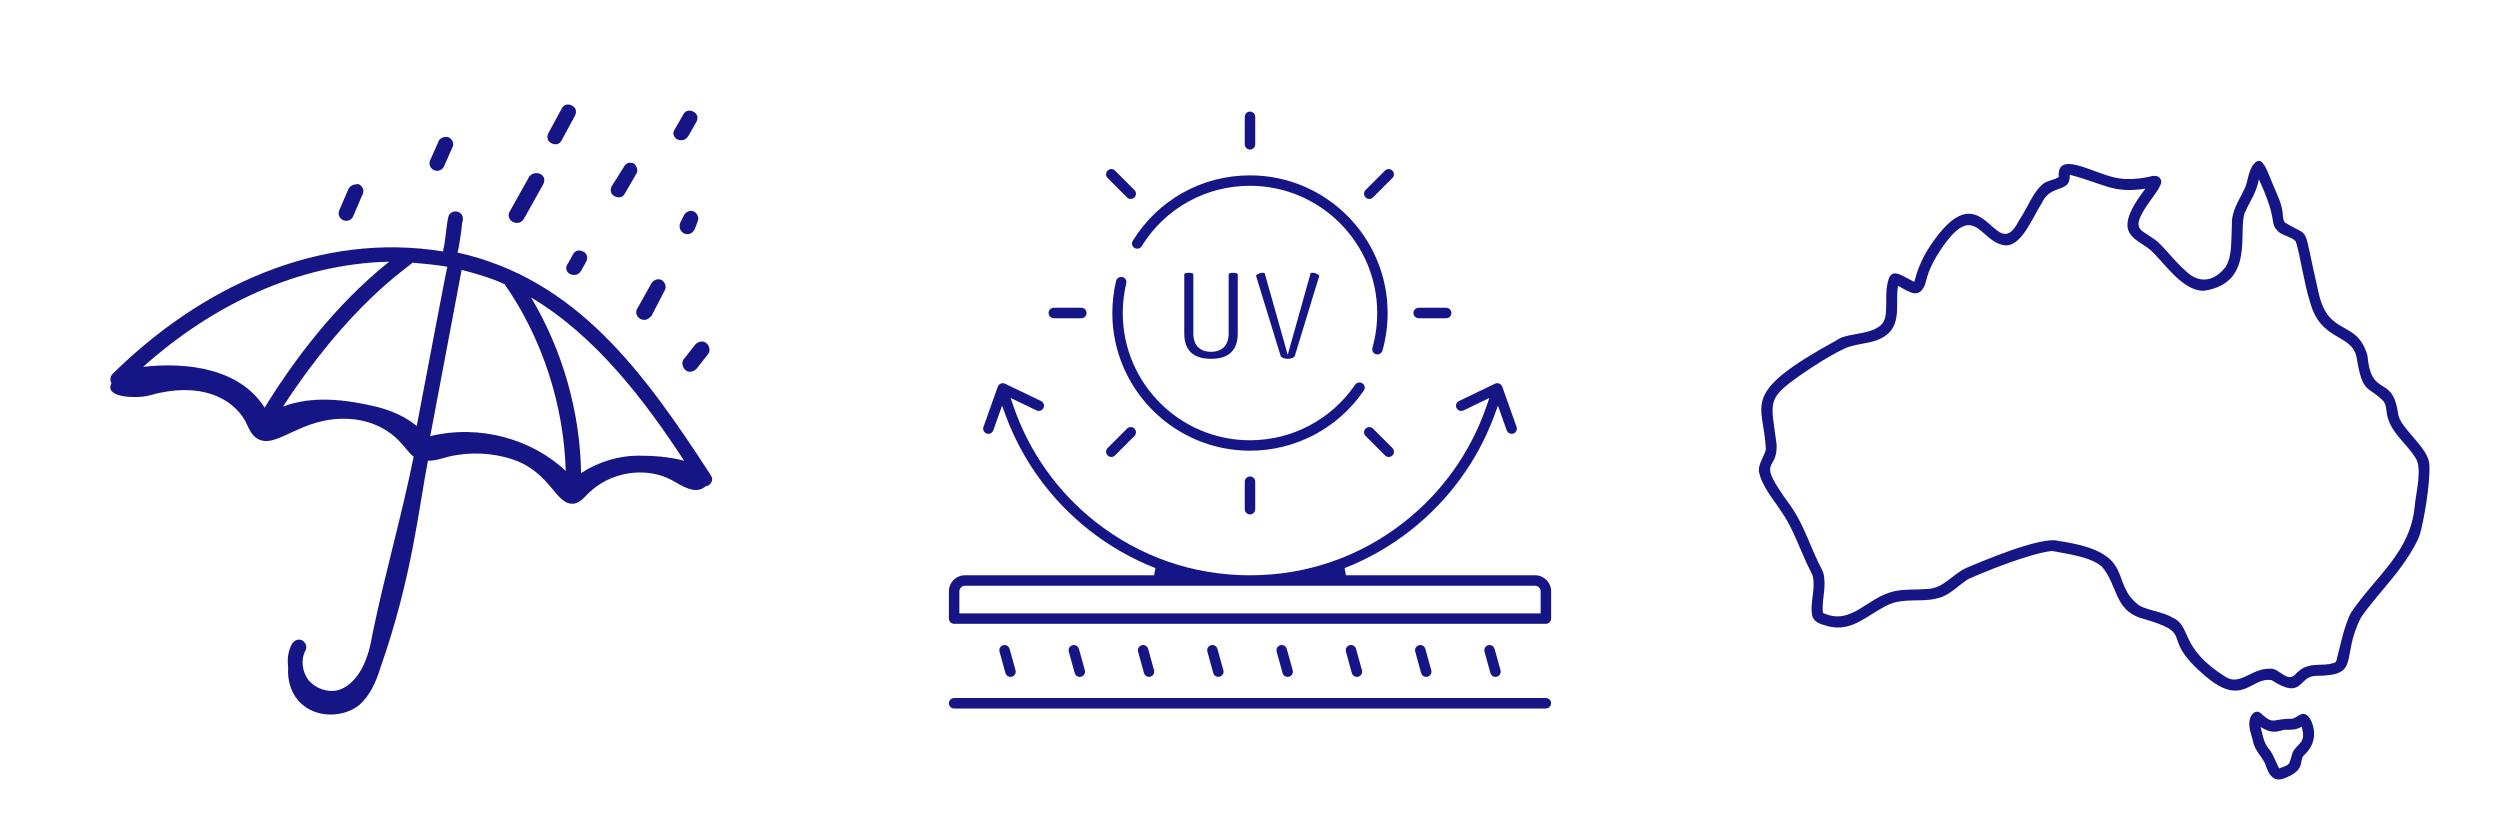 <svg viewBox="0 0 750 250" xmlns="http://www.w3.org/2000/svg" data-name="Layer 1" id="Layer_1">
  <defs>
    <style>
      .cls-1, .cls-2 {
        fill: #161586;
      }

      .cls-2 {
        fill-rule: evenodd;
      }
    </style>
  </defs>
  <g id="Icons">
    <path d="M678.21,213.95c-1.49-1.22-2.81.29-3.18,1.58-.8,2.57.53,4.94.94,7.2.57,2.39,2.43,4.15,3.47,6.15,1.35,4.05,2.75,6.08,6.58,4.33,5.71-2.47,3.62-4.92,5.07-6.54,5.44-4.8,2.41-10.88,1.27-11.89-1.89-1.7-3.3.7-4.79.85-5.89-.11-5.26,2.08-9.37-1.67h0ZM690.5,217.96c1.41,5.06-.96,4.66-2.67,7.66-1.32,3.98-.42,3.6-4.1,4.9-1.09-2.14-1.8-4.45-3.38-6.26-1.37-1.89-1.54-3.89-2.18-6.16,2.93,1.83,4.54,1.64,7.05.83,1.73.02,3.72.13,5.27-.96h0ZM617.63,53.11c-1.36.93-3.28.97-4.63,1.99-3.12,2.51-4.42,6.73-7.37,11.18-7.3,14.34-10.52-17.46-27.09,8.28-2.13,3.42-3.27,6.27-4.27,10.01-5.25-2.75-7.48-4.8-8.29,2.21-.27,2.82.12,5.81-.41,8.38-1.24,5.76-11.31,4.31-14.44,6.83-29.76,16.3-21.99,18.74-21.37,32.81-.48,2.17-2.2,4.19-2.11,6.47.72,4.4,4.43,8.58,7.01,12.58,2.35,3.44,4.03,7.45,5.69,11.35,1.05,2.52,2.21,5.04,3.41,7.37,1.01,3.75-.67,7.78-.2,11.46.19,2.77,2.94,3.3,5.15,3.93,7.19,1.58,11.52-3.55,17.67-6.47,4.77-2.3,10.22-.63,15.14-2.09,3.6-.77,7.17-4.96,9.42-5.88,4.11-1.83,17.76-7.46,24.67-8.24,4.41.89,11.73,1.72,15.03,4.79,4.68,5.61,3.64,12.45,11.16,15.21,17.72,5.04,5.63,5.11,18.74,16.6,12.18,11.17,14.55,1.03,20.96,2.17,9.45,6.16,7.94-1.25,13.29-1.29,13.78-.09,7.22-5.1,13.49-17.49,2.57-3.76,6.22-7.83,9.35-11.71,3.32-3.97,7.4-10.07,8.37-13.37,1.08-3.65,3.1-14.98,2.82-20.5.03-3.92-4.63-7.93-7.48-11.73-.95-1.27-1.74-2.46-1.95-4.13-1.78-11.89-7.96-4.05-9.17-17.26-3.25-11.05-11.71-5.27-14.66-18.84-5.12-21.99-1.92-15.81-10.13-21.03-.36-.52-.46-1.05-.55-1.71-.08-3.76-1.82-6.66-3.06-9.8-1.71-3.91-3.25-9.66-6.07-5.45-1.22,1.9-1.48,4.66-2.09,6.25-1.66,3.75-4.28,7.1-4.09,11.45-.28,4.59.18,9.22-1.82,12.53-3.25,4.35-7.91,5.48-12.15,1.21-3.19-2.8-5.95-6.52-8.29-8.63-4.61-3.8-8.05-3.13-3.89-9.89,2.19-3.48,5.53-7.11,4.9-8.6-.42-1.4-2.01-1.51-3.27-1.1-3.73.83-7.38,1.06-10.71.28-6.68-1.45-17.42-8.25-16.7-.1h0ZM620.93,52.42c10.76,2.86,12.93,5.66,22.68,4.18-10.38,13.56-3.36,14.53,1.4,18.29,4.01,3.48,9.6,12.52,16.22,12.34,15.56-2.37,9.91-18.17,12.31-23.66,1.61-3.5,3.46-5.95,4.12-9.8,6,13.09,2.97,12.68,5.62,15.47,1.03,1.31,4.25,1.79,5.46,3.18,1.51,5.05,2.43,12.44,4.31,18.32,3.23,11.75,12.24,9.18,13.91,16.34,1.82,11.54,3.48,8.45,8.15,13.35.44.61.66,1.58.79,2.45.45,6.43,5.67,9.57,8.66,14.35,2.27,3.01.19,10.73-.16,14.64-1.23,13.75-11.56,20.85-18.99,31.76-2.11,3.51-3.86,12.41-4.59,14.92-2.32,1.35-5.81.47-8.41,1.31-1.61.35-2.99,1.52-4.03,2.68-2.42,2.17-4.77-2.29-7.42-1.92-5.46-.17-8.77,5.07-13.08,2.57-14.26-8.84-10.33-15.34-16.01-17.86-3.07-1.84-6.99-2.02-10.1-3.68-9.41-7.06-.21-15.87-24.16-19.35-5.18-1.73-25.01,6.97-27.81,8.11-4.55,2.21-6.81,6.3-12.07,6.31-3.21.24-6.41-.03-9.53.67-8.32,1.91-12.8,10.47-21.32,6.47-.42-3.34.84-6.8.39-10.48-.16-2.03-1.14-3.24-1.95-5.04-1.56-3.29-2.82-6.61-4.36-9.9-1.14-2.46-2.35-4.67-3.89-6.85-10.74-14.69-3.84-9.54-4.07-18.1-1.64-13.13-3.4-13.63,7.43-21.16,4.02-2.78,9.02-5.97,12.7-7.64,2.62-1.4,6.86-1.52,9.8-2.59,8.48-3.1,5.42-10.52,6.49-16.36,3.74,2.09,6.21,3.9,8.05-.24,1.07-4.18,1.81-5.65,3.55-8.73,11.25-18.06,12.57-4.21,20.3-3.2,5.17.71,8.65-8.85,11.25-12.68,2.62-5.91,8.7-2.74,8.35-8.46h0Z" class="cls-2"></path>
  </g>
  <g>
    <path d="M158.71,53.09l-5.82,10.41c-.92,1.53.31,3.37,2.14,3.37.92,0,1.53-.31,2.14-1.22l5.82-10.41c.61-1.22.31-2.45-.92-3.06-1.53-.61-2.76,0-3.37.92h0Z" class="cls-1"></path>
    <path d="M172.18,82.49c.92,0,1.53-.31,2.14-1.22l1.53-2.76c.61-1.22.31-2.45-.92-3.06s-2.45-.31-3.06.92l-1.53,2.76c-1.22,1.53,0,3.37,1.84,3.37Z" class="cls-1"></path>
    <path d="M190.25,49.11c-1.22-.61-2.45-.31-3.06.92l-3.67,5.82c-.61,1.22-.31,2.45.92,3.06s2.45.31,3.06-.92l3.37-5.82c.61-.92.31-2.14-.61-3.06h0Z" class="cls-1"></path>
    <path d="M193.32,95.96c.92,0,1.53-.61,2.14-1.22l3.98-7.66c.61-1.22,0-2.45-.92-3.06-1.22-.61-2.45,0-3.06.92l-4.29,7.66c-.92,1.53.31,3.37,2.14,3.37Z" class="cls-1"></path>
    <path d="M206.18,70.24c2.14,0,2.45-2.14,3.06-3.67.61-1.22,0-2.45-.92-3.06-1.22-.61-2.45,0-3.06.92l-1.22,2.45c-.61,1.84.61,3.37,2.14,3.37Z" class="cls-1"></path>
    <path d="M104.5,56.76l-2.76,6.43c-.61,1.53.61,3.06,2.14,3.06.92,0,1.84-.61,2.14-1.53l2.76-6.43c.61-1.22,0-2.45-1.22-3.06-1.22,0-2.45.31-3.06,1.53h0Z" class="cls-1"></path>
    <path d="M131.45,42.68l-2.45,5.51c-.61,1.53.61,3.06,2.14,3.06.92,0,1.84-.61,2.14-1.53l2.45-5.51c.61-1.22,0-2.45-1.22-3.06-1.22-.31-2.76.31-3.06,1.53Z" class="cls-1"></path>
    <path d="M205.26,107.6c-.92.92-.61,2.45.31,3.37s2.45.61,3.37-.31l3.37-4.29c.92-.92.61-2.45-.31-3.37s-2.45-.61-3.37.31l-3.37,4.29Z" class="cls-1"></path>
    <path d="M171.57,31.65c-1.22-.61-2.45-.31-3.06.92l-3.98,7.35c-.61,1.22-.31,2.45.92,3.06s2.45.31,3.06-.92l3.98-7.35c.61-1.22.31-2.45-.92-3.06Z" class="cls-1"></path>
    <path d="M204.34,42.06c.92,0,1.53-.31,2.14-1.22l2.45-4.29c.61-1.22.31-2.45-.92-3.06s-2.45-.31-3.06.92l-2.45,4.29c-1.22,1.53,0,3.37,1.84,3.37Z" class="cls-1"></path>
    <path d="M44.79,118.63c15.01-4.29,24.81.61,28.79,7.66.92,1.84,1.53,3.67,3.06,4.9,5.82,4.59,13.17-6.43,28.17-5.51,5.82.31,11.64,2.76,15.62,7.35,1.22,1.22,2.14,2.76,3.67,3.98-3.67,18.07-8.57,34.91-12.25,52.67-.61,3.67-1.53,7.66-3.37,11.02s-4.59,5.82-7.35,6.43c-3.06.61-6.43-.61-8.57-3.06-1.84-2.45-2.45-6.12-.92-8.88.61-1.22,0-2.45-.92-3.06-1.22-.61-2.45,0-3.06.92-1.22,2.14-1.53,4.59-1.22,7.04-.31,4.59,1.22,8.57,3.98,11.02,4.59,4.29,12.56,4.29,17.46.31,3.06-2.76,4.9-6.74,6.12-10.72,9.8-27.87,11.64-48.69,14.39-62.47,2.14,0,3.98-.61,6.12-1.22,6.43-1.53,13.47-1.22,19.6.92,11.33,3.98,12.56,13.78,18.07,13.17,1.84-.31,3.06-1.84,4.29-3.06,6.43-6.43,17.15-8.27,25.11-3.98,2.76,1.53,7.04,4.59,10.11,1.84,1.84-.31,2.45-2.14,1.53-3.37-19.91-30.62-40.12-58.8-75.95-66.76,0-.31.31-.61.92-5.21.31-1.53.31-3.37.61-4.29.31-1.22-.31-2.45-1.53-2.76s-2.45.31-2.76,1.53c-.61,2.45-.92,7.96-1.53,9.8v.61c-37.36-6.12-72.89,10.72-99.22,36.75-.61.61-.92,1.84-.31,2.76-2.45,4.59,8.27,4.59,11.33,3.67h0ZM123.8,78.81c3.37.31,7.04.61,10.41,1.22-.31.92-5.51,28.48-9.19,47.77-3.37-2.76-7.35-4.59-12.25-5.82-9.19-2.14-18.99-3.37-27.87,0,19.91-30.62,37.36-41.65,38.89-43.18h0ZM151.36,85.24c11.33,16.23,17.76,36.14,18.37,56.04-10.11-9.49-25.72-14.09-40.73-10.41.31-.92-1.53,8.27,9.49-49.92,4.59,1.22,8.88,2.45,12.86,4.29ZM205.26,138.23c-4.59-1.22-9.19-1.53-13.78-1.53-5.82,0-11.94,1.84-17.15,5.21-.31-18.37-5.51-36.75-15.01-52.67,19.6,11.64,34.3,31.24,45.94,49ZM116.75,78.51c-16.54,13.17-29.09,30.32-37.36,43.79-7.35-11.64-22.97-13.78-36.44-12.25,20.52-18.37,46.24-30.93,73.81-31.54h0Z" class="cls-1"></path>
  </g>
  <g>
    <path d="M363.3,107.65c-5.32,0-8.02-2.56-8.02-7.6v-17.81c0-.14.48-.41,1.36-.41.83,0,1.36.27,1.36.41v17.81c0,3.49,1.93,5.49,5.3,5.49s5.3-2,5.3-5.49v-17.81s0-.08.18-.18c.27-.15.7-.23,1.18-.23.83,0,1.36.27,1.36.41v17.81c0,5.04-2.7,7.6-8.02,7.6Z" class="cls-1"></path>
    <path d="M386.32,107.65c-1.1,0-1.96-.37-2.14-.91l-7.34-23.9s-.03-.1-.03-.16c0-.19.98-.84,2.01-.84.13,0,.56.01.6.16l6.9,24.44,6.85-24.43c.04-.17.47-.18.6-.18,1.03,0,2.01.69,2.01.94l-.04.11-7.29,23.88c-.16.52-1.05.89-2.13.89Z" class="cls-1"></path>
    <path d="M416.62,137.09c-.42,0-.81-.16-1.11-.46l-5.83-5.83c-.3-.3-.46-.69-.46-1.11s.16-.81.46-1.11.69-.46,1.11-.46h0c.42,0,.81.16,1.11.46l5.83,5.83c.61.61.61,1.61,0,2.22-.3.3-.69.46-1.11.46Z" class="cls-1"></path>
    <path d="M339.22,59.69c-.42,0-.81-.16-1.11-.46l-5.83-5.83c-.61-.61-.61-1.61,0-2.22.3-.3.69-.46,1.11-.46s.81.16,1.11.46l5.83,5.83c.61.61.61,1.61,0,2.22-.3.3-.69.46-1.11.46h0Z" class="cls-1"></path>
    <path d="M375,44.87c-.86,0-1.57-.7-1.57-1.57v-8.25c0-.86.7-1.57,1.57-1.57s1.57.7,1.57,1.57v8.25c0,.86-.7,1.57-1.57,1.57Z" class="cls-1"></path>
    <path d="M375,154.33c-.86,0-1.57-.7-1.57-1.57v-8.25c0-.86.7-1.57,1.57-1.57s1.57.7,1.57,1.57v8.25c0,.86-.7,1.57-1.57,1.57Z" class="cls-1"></path>
    <path d="M333.39,137.09c-.42,0-.81-.16-1.11-.46-.61-.61-.61-1.61,0-2.22l5.83-5.83c.3-.3.69-.46,1.11-.46h0c.42,0,.81.16,1.11.46.3.3.46.69.46,1.11s-.16.81-.46,1.11l-5.83,5.83c-.3.3-.69.46-1.11.46h0Z" class="cls-1"></path>
    <path d="M410.78,59.69c-.42,0-.81-.16-1.11-.46-.61-.61-.61-1.61,0-2.22l5.83-5.83c.3-.3.69-.46,1.11-.46h0c.42,0,.81.16,1.11.46.61.61.61,1.61,0,2.22l-5.83,5.83c-.3.3-.69.46-1.11.46h0Z" class="cls-1"></path>
    <path d="M316.15,95.47c-.86,0-1.57-.7-1.57-1.57s.7-1.57,1.57-1.57h8.25c.86,0,1.57.7,1.57,1.57s-.7,1.57-1.57,1.57h-8.25Z" class="cls-1"></path>
    <path d="M425.6,95.47c-.86,0-1.57-.7-1.57-1.57s.7-1.57,1.57-1.57h8.25c.86,0,1.57.7,1.57,1.57s-.7,1.57-1.57,1.57h-8.25Z" class="cls-1"></path>
    <path d="M427.85,203.07c-.7,0-1.32-.47-1.51-1.15l-1.77-6.43c-.11-.4-.06-.83.15-1.19s.54-.62.95-.74c.14-.04.28-.06.42-.06.7,0,1.32.47,1.51,1.15l1.78,6.43c.23.83-.26,1.7-1.09,1.93-.14.04-.28.06-.42.06Z" class="cls-1"></path>
    <path d="M407.06,203.07c-.7,0-1.32-.47-1.51-1.15l-1.77-6.43c-.11-.4-.06-.83.15-1.19.21-.36.54-.62.95-.74.14-.04.28-.06.42-.06.7,0,1.32.47,1.51,1.15l1.78,6.43c.23.83-.26,1.7-1.09,1.93-.14.04-.28.06-.42.06Z" class="cls-1"></path>
    <path d="M386.28,203.07c-.7,0-1.32-.47-1.51-1.15l-1.77-6.43c-.11-.4-.06-.83.15-1.19.21-.36.54-.62.95-.74.14-.04.28-.06.42-.06.7,0,1.32.47,1.51,1.15l1.78,6.43c.11.4.06.83-.15,1.19-.21.36-.54.63-.95.74-.14.04-.28.06-.42.06Z" class="cls-1"></path>
    <path d="M365.49,203.07c-.7,0-1.32-.47-1.51-1.15l-1.77-6.43c-.23-.83.26-1.7,1.09-1.93.14-.04.28-.06.42-.06.7,0,1.32.47,1.51,1.15l1.78,6.43c.23.83-.26,1.7-1.09,1.93-.14.04-.28.06-.42.06Z" class="cls-1"></path>
    <path d="M344.71,203.07c-.7,0-1.32-.47-1.51-1.15l-1.78-6.43c-.23-.83.26-1.7,1.09-1.93.14-.04.28-.06.42-.06.7,0,1.32.47,1.51,1.15l1.77,6.43c.23.83-.26,1.7-1.09,1.93-.14.04-.28.06-.42.06Z" class="cls-1"></path>
    <path d="M323.92,203.07c-.7,0-1.32-.47-1.51-1.15l-1.77-6.43c-.11-.4-.06-.83.15-1.19.21-.36.54-.62.95-.74.14-.04.28-.06.42-.06.7,0,1.32.47,1.51,1.15l1.78,6.43c.23.83-.26,1.7-1.09,1.93-.14.04-.28.06-.42.06Z" class="cls-1"></path>
    <path d="M303.14,203.07c-.7,0-1.32-.47-1.51-1.15l-1.77-6.43c-.23-.83.26-1.7,1.09-1.93.14-.04.28-.06.42-.06.7,0,1.32.47,1.51,1.15l1.78,6.43c.23.83-.26,1.7-1.09,1.93-.14.04-.28.06-.42.06Z" class="cls-1"></path>
    <path d="M448.63,203.07c-.7,0-1.32-.47-1.51-1.15l-1.77-6.43c-.23-.83.26-1.7,1.09-1.93.14-.04.28-.06.42-.06.7,0,1.32.47,1.51,1.15l1.78,6.43c.23.83-.26,1.7-1.09,1.93-.14.04-.28.06-.42.06Z" class="cls-1"></path>
    <path d="M286.24,187.14c-.86,0-1.57-.7-1.57-1.57v-8.18c0-2.65,2.16-4.81,4.81-4.81h56.75l.4-2.15c-7.13-2.78-13.84-6.63-19.95-11.45-11.34-8.94-19.99-20.83-25-34.39l-1.06-2.88-2.63,7.41c-.22.62-.82,1.04-1.48,1.04-.18,0-.35-.03-.52-.09-.81-.29-1.24-1.19-.95-2l4.3-12.08c.22-.62.82-1.04,1.48-1.04.23,0,.46.05.67.16l10.82,5.2c.78.37,1.11,1.31.73,2.09-.26.54-.81.89-1.41.89-.23,0-.46-.05-.68-.16l-7.76-3.73.86,2.52c4.71,13.68,13.2,25.65,24.57,34.61,13.33,10.51,29.36,16.06,46.37,16.06s33.05-5.55,46.37-16.06c11.37-8.96,19.86-20.93,24.57-34.61l.87-2.52-7.75,3.73c-.22.1-.44.16-.68.16-.6,0-1.15-.35-1.41-.89-.18-.38-.21-.8-.07-1.2.14-.39.42-.71.8-.89l10.82-5.2c.21-.1.44-.16.68-.16.66,0,1.26.42,1.48,1.04l4.3,12.08c.29.81-.14,1.71-.95,2-.17.06-.35.09-.52.09-.66,0-1.26-.42-1.48-1.04l-2.63-7.41-1.06,2.88c-5.01,13.56-13.66,25.45-25,34.39-6.11,4.82-12.82,8.67-19.95,11.45l.4,2.15h56.75c2.65,0,4.81,2.16,4.81,4.81v8.18c0,.86-.7,1.57-1.57,1.57h-177.51ZM289.48,175.73c-.92,0-1.67.75-1.67,1.67v6.61h174.38v-6.61c0-.92-.75-1.67-1.67-1.67h-171.03Z" class="cls-1"></path>
    <path d="M286.24,212.55c-.86,0-1.57-.7-1.57-1.57s.7-1.57,1.57-1.57h177.51c.86,0,1.57.7,1.57,1.57s-.7,1.57-1.57,1.57h-177.51Z" class="cls-1"></path>
    <path d="M375,135.21c-22.77,0-41.3-18.53-41.3-41.3,0-3.26.38-6.5,1.13-9.64.17-.71.8-1.2,1.52-1.2.12,0,.24.02.37.04.84.2,1.36,1.05,1.16,1.89-.69,2.9-1.05,5.9-1.05,8.91,0,21.05,17.12,38.17,38.17,38.17,12.62,0,24.42-6.23,31.55-16.67.29-.43.78-.68,1.3-.68.31,0,.62.09.88.27.35.24.58.59.66,1,.08.41,0,.83-.25,1.17-7.71,11.3-20.47,18.04-34.13,18.04Z" class="cls-1"></path>
    <path d="M413.23,106.34c-.14,0-.29-.02-.43-.06-.4-.11-.74-.38-.94-.74-.2-.37-.25-.79-.14-1.19.96-3.38,1.44-6.89,1.44-10.44,0-21.05-17.12-38.17-38.17-38.17-13.33,0-25.48,6.78-32.5,18.14-.29.47-.79.74-1.33.74h0c-.29,0-.57-.08-.82-.23-.36-.22-.61-.57-.7-.97-.1-.41-.03-.83.19-1.18,7.59-12.29,20.74-19.63,35.16-19.63,22.77,0,41.3,18.53,41.3,41.3,0,3.83-.53,7.63-1.56,11.29-.19.67-.81,1.14-1.51,1.14Z" class="cls-1"></path>
  </g>
</svg>